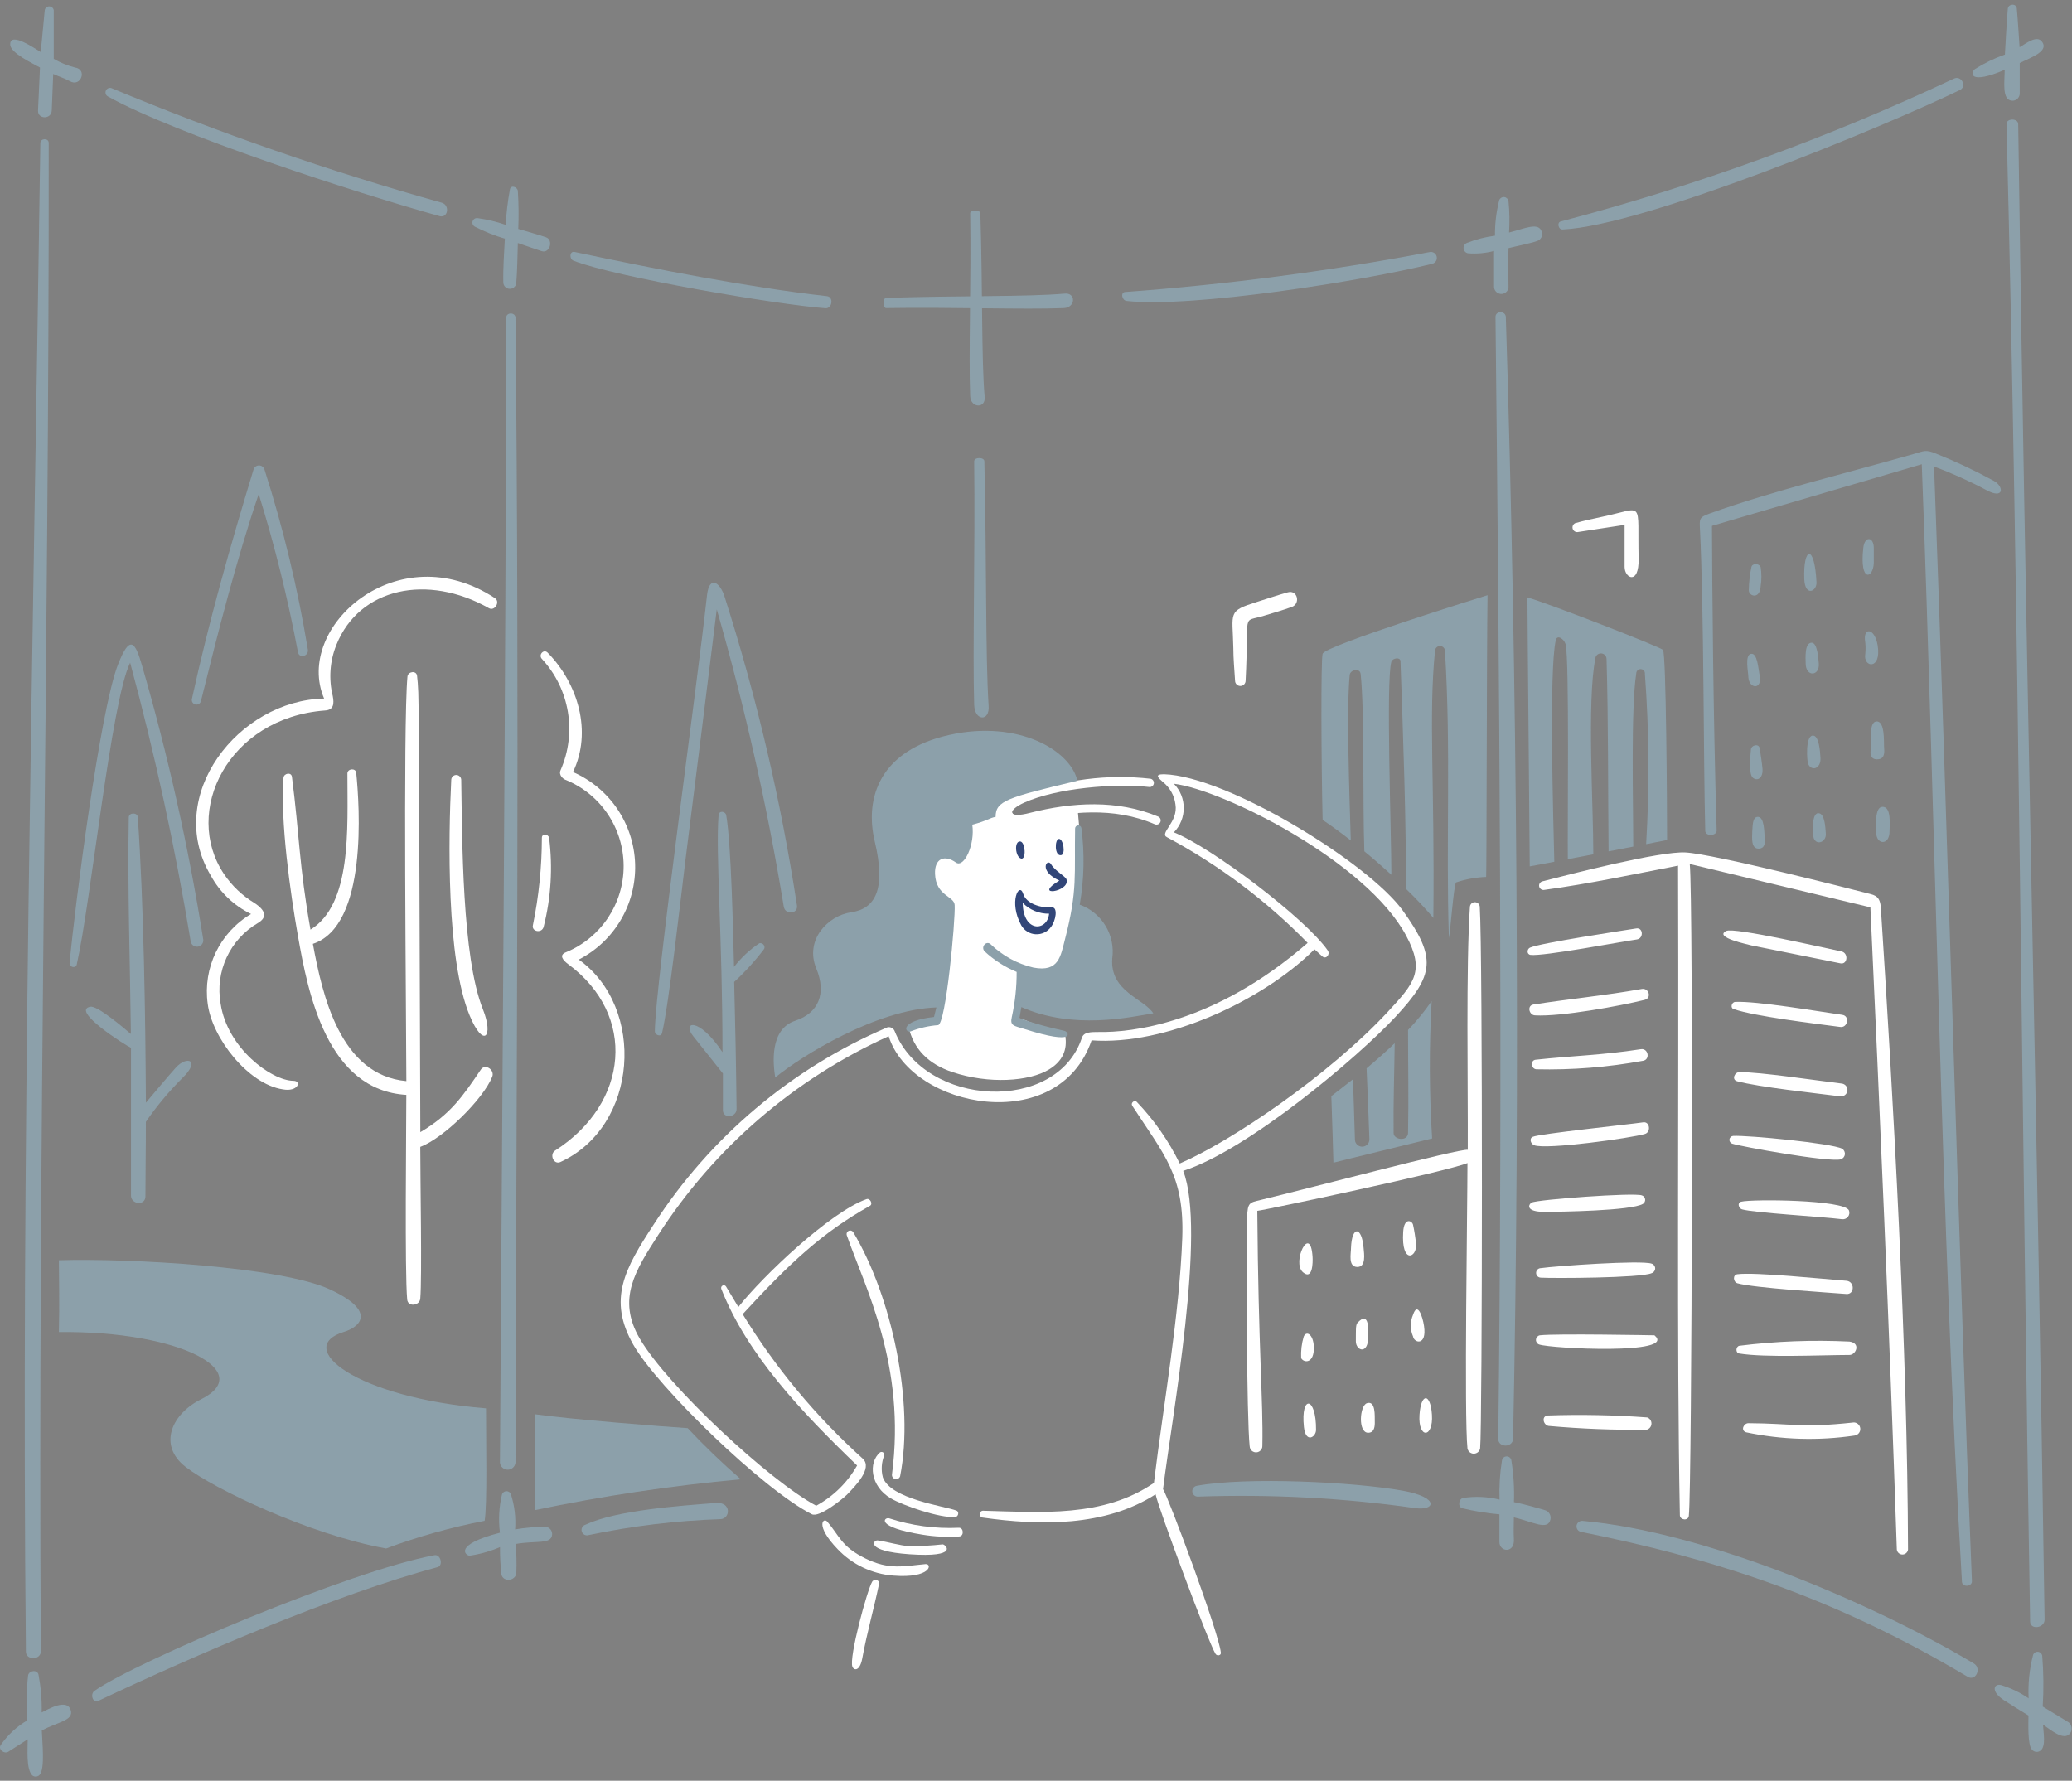 <?xml version="1.0" encoding="UTF-8"?>
<svg width="306px" height="263px" viewBox="0 0 306 263" version="1.1" xmlns="http://www.w3.org/2000/svg" xmlns:xlink="http://www.w3.org/1999/xlink">
    <rect x="0" y="0" width="306" height="263" fill="#808080" stroke="none"/>
    <title>Group 2</title>
    <g id="Page-1" stroke="none" stroke-width="1" fill="none" fill-rule="evenodd">
        <g id="Desktop-Copy-13" transform="translate(-359, -162)">
            <g id="Group-2" transform="translate(359, 162)">
                <path d="M138.62,150.415 L134.185,151.682 C134.923,154.928 137.085,157.148 140.67,158.342 C146.048,160.133 151.997,159.734 154.934,157.943 C156.891,156.749 157.684,155.074 157.312,152.919 L150.69,150.415 L149.925,150.407 L151.179,143.819 C155.958,144.402 158.348,144.402 158.348,143.819 C158.348,143.236 158.862,137.948 159.891,127.956 L159.186,119.9 L157.312,119.9 L151.495,120.645 L149.885,120.645 L149.11,119.493 L151.179,118.276 L156.507,116.391 L158.348,115.772 C158.906,115.798 158.906,115.141 158.348,113.8 C157.51,111.788 144.093,111.926 143.217,112.576 C142.934,112.785 137.03,122.105 136.305,125.888 C135.788,128.584 136.56,132.228 138.62,136.82 L138.62,150.415 Z" id="Path-2" fill="#FFFFFF"></path>
                <g id="streamline-icon-virtual-tour-3@200x200(4)">
                    <path d="M150.816,126.805 C151.584,126.974 151.435,124.35 150.676,124.275 C149.728,124.189 149.94,126.611 150.816,126.805 Z" id="Path" fill="#324678"></path>
                    <path d="M155.222,127.635 C154.66,126.685 153.269,128.618 156.449,130.051 C152.373,132.526 158.017,131.758 157.515,129.922 C157.452,129.471 155.832,128.669 155.222,127.635 Z" id="Path" fill="#324678"></path>
                    <path d="M156.36,123.901 C155.752,124.014 155.716,126.452 156.702,126.302 C157.43,126.185 157.014,123.784 156.36,123.901 Z" id="Path" fill="#324678"></path>
                    <path d="M150.826,136.666 C151.262,137.432 152.056,137.926 152.935,137.98 C153.815,138.034 154.663,137.64 155.19,136.933 C155.948,135.983 156.257,133.967 155.36,134.02 C153.771,134.115 151.552,133.508 151.093,131.972 C150.538,130.225 148.924,133.188 150.826,136.666 Z M154.934,134.948 C154.699,137.54 151.093,137.819 151.04,133.347 C152.064,134.391 153.472,134.968 154.934,134.945 L154.934,134.948 Z" id="Shape" fill="#324678"></path>
                    <g id="Group-4" transform="translate(-0, 0.696)">
                        <path d="M131.536,220.587 C133.332,221.648 138.802,223.532 141.053,223.35 C141.512,223.35 141.725,222.582 141.245,222.402 C139.432,221.719 131.525,220.716 130.383,217.493 C130.102,216.411 130.176,215.267 130.596,214.231 C130.624,214.07 130.555,213.907 130.42,213.815 C130.284,213.723 130.107,213.72 129.968,213.806 C128.206,215.305 128.533,218.815 131.536,220.587 Z" id="Path" fill="#FFFFFF"></path>
                        <path d="M136.678,230.308 C133.478,230.595 131.343,231.224 127.779,229.464 C124.216,227.704 123.982,226.125 122.158,224.022 C121.614,223.394 120.311,224.567 123.694,228.088 C125.852,230.365 128.779,231.76 131.907,232.004 C137.554,232.451 137.713,230.215 136.678,230.308 Z" id="Path" fill="#FFFFFF"></path>
                        <path d="M141.597,224.941 C138.109,225.104 134.62,224.63 131.301,223.543 C130.565,223.35 129.167,224.823 136.209,225.959 C138.014,226.256 139.847,226.346 141.671,226.226 C142.398,226.178 142.333,224.907 141.597,224.941 Z" id="Path" fill="#FFFFFF"></path>
                        <path d="M139.229,227.394 C137.616,227.568 135.996,227.661 134.374,227.672 C132.763,227.555 131.172,227.028 129.615,226.807 C128.997,226.722 127.631,228.387 134.332,228.856 C141.736,229.368 139.676,227.426 139.229,227.394 Z" id="Path" fill="#FFFFFF"></path>
                        <path d="M151.274,117.84 C156.085,115.679 164.601,114.969 169.808,115.545 C170.123,115.536 170.381,115.292 170.408,114.979 C170.435,114.665 170.223,114.381 169.915,114.318 C163.593,113.6 157.192,114.416 151.253,116.698 C146.422,118.576 148.404,121.286 151.744,120.55 C158.039,119.162 164.441,118.416 170.565,121.051 C170.879,121.176 171.235,121.028 171.367,120.717 C171.498,120.406 171.357,120.047 171.048,119.909 C164.998,117.381 158.351,117.775 152.121,119.355 C148.778,120.241 148.718,118.988 151.274,117.84 Z" id="Path" fill="#FFFFFF"></path>
                        <path d="M128.805,232.91 C128.058,234.152 125.337,244.183 125.892,245.471 C126.169,246.115 127.011,246.038 127.341,244.245 C128.066,240.286 129.069,236.893 129.828,233.2 C129.952,232.675 129.092,232.427 128.805,232.91 Z" id="Path" fill="#FFFFFF"></path>
                        <path d="M132.932,217.334 C135.068,206.503 131.696,190.745 125.998,181.263 C125.848,181.049 125.564,180.975 125.328,181.089 C125.093,181.203 124.974,181.471 125.048,181.722 C127.738,189.435 133.85,200.927 131.728,217.091 C131.701,217.404 131.913,217.688 132.222,217.75 C132.53,217.812 132.836,217.633 132.932,217.334 L132.932,217.334 Z" id="Path" fill="#FFFFFF"></path>
                        <path d="M174.736,172.234 C184.338,169.139 200.546,155.439 206.095,149.476 C211.855,143.275 212.198,140.78 207.163,133.78 C202.127,126.78 181.278,113.924 171.897,113.651 C170.34,113.651 171.161,114.27 171.736,114.791 C172.764,115.609 173.432,116.797 173.594,118.101 C174.042,120.724 171.151,122.368 172.346,122.954 C180.026,127.067 187.032,132.331 193.119,138.563 C179.248,150.64 166.841,151.795 162.338,151.719 C161.05,151.719 160.053,151.719 159.776,152.584 C156.063,163.775 136.678,162.88 132.13,151.603 C131.968,151.173 131.514,150.927 131.064,151.027 C116.924,157.076 104.91,167.206 96.559,180.121 C92.292,186.653 89.689,191.197 93.551,197.941 C97.124,204.181 112.672,219.279 119.882,222.938 C120.948,223.495 124.311,220.804 125.069,220.07 C126.283,218.82 128.934,216.142 127.415,214.735 C120.508,208.513 114.535,201.325 109.683,193.395 C116.543,185.927 121.419,181.337 128.481,177.39 C128.965,177.125 128.481,176.205 127.96,176.41 C122.625,178.308 112.702,187.698 109.044,192.339 L107.246,189.347 C107.154,189.159 106.93,189.077 106.738,189.159 C106.545,189.241 106.45,189.459 106.522,189.656 C110.341,199.366 118.324,207.795 126.58,215.743 C125.163,218.25 123.071,220.309 120.543,221.687 C113.688,218.038 98.609,204.06 94.48,197.001 C91.066,191.152 93.85,186.928 97.201,181.703 C105.482,168.842 117.302,158.647 131.24,152.344 C134.602,163.014 156.314,167.218 161.211,152.954 C172.01,153.759 186.37,147.213 194.129,139.508 C194.512,139.861 194.906,140.213 195.311,140.576 C195.878,141.025 196.464,140.225 196.101,139.701 C192.826,134.954 178.828,124.39 173.365,122.236 C175.307,120.236 175.307,117.055 173.365,115.056 C180.557,115.919 201.799,126.489 207.678,137.514 C210.473,142.741 208.861,144.524 204.956,148.738 C196.314,158.064 181.729,167.943 174.229,171.144 C172.597,167.806 170.46,164.739 167.892,162.054 C167.539,161.68 166.94,162.204 167.219,162.619 C171.903,169.843 174.932,172.894 174.602,182.144 C174.185,193.577 171.828,206.685 170.415,218.315 C162.947,223.458 153.781,222.648 145.134,222.423 C144.89,222.451 144.7,222.648 144.682,222.894 C144.664,223.139 144.822,223.362 145.06,223.426 C153.594,224.642 163.198,224.803 170.663,220.001 C171.047,221.973 178.601,242.245 179.528,243.592 C179.733,243.901 180.351,243.836 180.298,243.387 C180.008,240.411 172.568,220.48 171.763,219.233 C173.082,208.521 178.182,181.059 174.736,172.234 Z" id="Path" fill="#FFFFFF"></path>
                        <path d="M193.845,184.951 C193.546,179.914 190.72,185.74 192.427,187.205 C193.889,188.45 193.889,185.666 193.845,184.951 Z" id="Path" fill="#FFFFFF"></path>
                        <path d="M216.721,171.075 C216.721,177.316 216.22,208.595 216.721,213.231 C216.809,213.678 217.2,214 217.655,214 C218.11,214 218.502,213.678 218.589,213.231 C218.919,210.03 218.984,140.036 218.536,133.209 C218.501,132.835 218.187,132.549 217.811,132.549 C217.436,132.549 217.122,132.835 217.087,133.209 C216.489,141.83 216.81,159.732 216.765,169.118 C215.538,168.915 192.781,174.954 186.187,176.526 C184.533,176.92 184.245,176.907 184.18,179.084 C184.019,184.474 184.116,208.896 184.554,212.886 C184.561,213.229 184.754,213.54 185.057,213.699 C185.361,213.858 185.727,213.84 186.013,213.651 C186.298,213.462 186.459,213.133 186.431,212.791 C186.57,206.218 185.834,198.588 185.684,178.134 C186.623,178.07 213.926,172.274 216.721,171.075 Z" id="Path" fill="#FFFFFF"></path>
                        <path d="M226.879,157.226 C232.172,157.349 237.464,156.927 242.671,155.967 C243.737,155.775 243.428,154.089 242.319,154.26 C236.631,155.146 232.245,155.226 226.782,155.817 C225.982,155.909 226.109,157.159 226.879,157.226 Z" id="Path" fill="#FFFFFF"></path>
                        <path d="M194.027,198.128 C193.942,196.411 192.96,195.78 192.544,196.688 C192.232,197.725 192.102,198.807 192.159,199.888 C192.576,200.646 194.154,200.712 194.027,198.128 Z" id="Path" fill="#FFFFFF"></path>
                        <path d="M228.084,178.283 C230.283,178.283 240.966,178.133 242.649,177.099 C242.876,176.951 242.997,176.685 242.958,176.417 C242.919,176.148 242.727,175.927 242.467,175.851 C241.295,175.413 226.964,176.469 226.203,176.917 C225.673,177.226 225.333,178.289 228.084,178.283 Z" id="Path" fill="#FFFFFF"></path>
                        <path d="M226.57,168.445 C228.361,169.142 240.919,167.378 242.926,166.78 C243.844,166.514 243.673,164.914 242.671,165.062 C240.633,165.361 227.243,166.77 226.377,167.197 C225.765,167.463 226.087,168.254 226.57,168.445 Z" id="Path" fill="#FFFFFF"></path>
                        <path d="M227.562,188.002 C229.183,188.11 242.296,188.067 243.919,187.34 C244.229,187.246 244.44,186.96 244.44,186.637 C244.44,186.313 244.229,186.028 243.919,185.933 C242.361,185.389 229.695,186.286 227.562,186.595 C227.173,186.595 226.858,186.91 226.858,187.299 C226.858,187.687 227.173,188.002 227.562,188.002 L227.562,188.002 Z" id="Path" fill="#FFFFFF"></path>
                        <path d="M242.457,145.366 C237.071,146.332 231.787,146.828 226.452,147.661 C225.486,147.822 225.808,149.218 226.687,149.262 C230.552,149.485 239.286,147.864 242.873,146.978 C243.972,146.722 243.525,145.176 242.457,145.366 Z" id="Path" fill="#FFFFFF"></path>
                        <path d="M241.646,136.426 C239.752,136.732 227.539,138.56 225.95,139.263 C225.514,139.466 225.439,140.229 226.016,140.331 C227.85,140.587 239.747,138.324 241.753,138.049 C242.766,137.888 242.673,136.26 241.646,136.426 Z" id="Path" fill="#FFFFFF"></path>
                        <path d="M210.306,195.15 C210.103,193.753 209.34,191.481 208.684,193.487 C208.242,194.508 208.242,195.666 208.684,196.687 C208.837,197.669 210.744,198.128 210.306,195.15 Z" id="Path" fill="#FFFFFF"></path>
                        <path d="M271.798,141.579 C272.864,141.803 273.035,140.043 271.937,139.819 C269.803,139.392 256.092,136.202 254.929,136.799 C253.03,137.766 258.248,138.795 258.654,138.933 L271.798,141.579 Z" id="Path" fill="#FFFFFF"></path>
                        <path d="M271.829,170.535 C272.159,170.44 272.403,170.159 272.451,169.819 C272.5,169.479 272.345,169.141 272.055,168.957 C270.518,168.152 258.183,166.952 255.964,167.068 C255.684,167.084 255.454,167.295 255.415,167.573 C255.376,167.851 255.539,168.118 255.803,168.21 C257.074,168.626 269.94,170.973 271.829,170.535 Z" id="Path" fill="#FFFFFF"></path>
                        <path d="M272.075,149.186 C268.428,148.663 259.431,147.128 256.285,147.276 C255.729,147.276 255.48,148.194 256.061,148.344 C259.154,149.41 267.988,150.477 271.723,150.969 C272.876,151.181 273.238,149.353 272.075,149.186 Z" id="Path" fill="#FFFFFF"></path>
                        <path d="M271.98,159.332 C268.414,158.909 259.977,157.616 256.873,157.646 C256.158,157.646 255.699,158.774 256.551,158.993 C259.752,159.856 268.084,160.753 271.787,161.223 C272.309,161.279 272.778,160.9 272.833,160.378 C272.889,159.856 272.511,159.388 271.988,159.332 L271.98,159.332 Z" id="Path" fill="#FFFFFF"></path>
                        <path d="M257.138,176.788 C256.507,176.949 256.786,177.77 257.265,177.915 C259.048,178.427 268.885,178.983 271.99,179.365 C272.334,179.425 272.683,179.295 272.904,179.026 C273.125,178.756 273.184,178.389 273.058,178.064 C272.364,176.49 258.723,176.378 257.138,176.788 Z" id="Path" fill="#FFFFFF"></path>
                        <path d="M273.665,209.4 C266.112,210.215 264.745,209.538 258.216,209.497 C257.51,209.497 257.019,210.564 257.863,210.841 C263.127,211.95 268.546,212.113 273.868,211.324 C274.401,211.268 274.788,210.79 274.732,210.257 C274.676,209.723 274.198,209.336 273.665,209.392 L273.665,209.4 Z" id="Path" fill="#FFFFFF"></path>
                        <path d="M276.28,131.358 C273.676,130.684 253.146,125.436 248.923,125.202 C245.209,124.988 231.926,128.402 227.797,129.469 C227.449,129.552 227.234,129.901 227.317,130.249 C227.4,130.596 227.749,130.811 228.096,130.729 C234.699,129.832 241.282,128.423 247.823,127.154 C247.951,166.141 247.599,197.574 248.09,223.084 C248.09,223.799 249.317,223.981 249.412,223.181 C249.895,219.179 250.085,131.944 249.551,126.909 L276.225,133.31 C277.571,162.407 279.021,195.194 280.13,228.157 C280.179,228.576 280.535,228.893 280.957,228.893 C281.379,228.893 281.735,228.576 281.784,228.157 C281.699,198.419 279.65,162.421 277.758,133.197 C277.634,132.147 277.348,131.634 276.28,131.358 Z" id="Path" fill="#FFFFFF"></path>
                        <path d="M272.673,190.413 C273.921,190.514 273.942,188.558 272.673,188.461 C269.322,188.205 259.219,187.158 256.584,187.495 C255.856,187.58 255.964,188.648 256.584,188.83 C258.953,189.518 270.027,190.199 272.673,190.413 Z" id="Path" fill="#FFFFFF"></path>
                        <path d="M273.143,199.416 C274.082,199.416 274.86,197.677 273.143,197.442 C267.714,197.178 262.272,197.385 256.879,198.06 C256.335,198.168 256.27,199.128 256.879,199.204 C260.637,199.825 268.921,199.431 273.143,199.416 Z" id="Path" fill="#FFFFFF"></path>
                        <path d="M243.267,208.648 C238.371,208.288 233.46,208.192 228.554,208.36 C227.615,208.468 227.91,209.757 228.692,209.898 C233.511,210.331 238.348,210.519 243.185,210.461 C243.588,210.356 243.875,210.001 243.894,209.585 C243.913,209.169 243.659,208.789 243.267,208.648 Z" id="Path" fill="#FFFFFF"></path>
                        <path d="M209.638,208.244 C209.394,211.849 211.707,211.741 211.473,208.244 C211.259,204.988 209.855,205.01 209.638,208.244 Z" id="Path" fill="#FFFFFF"></path>
                        <path d="M209.125,183.009 C209.032,182.066 208.886,181.13 208.687,180.204 C208.559,179.584 207.354,179.03 207.225,181.27 C206.924,186.092 209.317,185.067 209.125,183.009 Z" id="Path" fill="#FFFFFF"></path>
                        <path d="M192.567,210.057 C192.826,212.511 194.348,211.571 194.359,210.493 C194.391,205.5 192.061,205.276 192.567,210.057 Z" id="Path" fill="#FFFFFF"></path>
                        <path d="M201.869,206.547 C200.8,206.901 200.525,210.878 202.04,210.91 C203.006,210.91 203.053,209.928 203.032,209.202 C203.011,208.476 203.188,206.109 201.869,206.547 Z" id="Path" fill="#FFFFFF"></path>
                        <path d="M201.378,183.597 C201.113,180.395 199.639,180.31 199.522,183.597 C199.522,184.439 199.064,186.392 200.428,186.423 C201.792,186.453 201.449,184.45 201.378,183.597 Z" id="Path" fill="#FFFFFF"></path>
                        <path d="M244.335,196.518 C244.335,196.518 229.739,196.239 227.402,196.518 C227.091,196.579 226.86,196.841 226.837,197.158 C226.814,197.474 227.006,197.767 227.306,197.872 C229.066,198.481 247.834,199.429 244.335,196.518 Z" id="Path" fill="#FFFFFF"></path>
                        <path d="M202.072,196.571 C202.072,196.088 202.296,192.687 200.472,194.68 C200.174,195.002 200.259,195.968 200.237,197.381 C200.214,198.793 202.114,199.505 202.072,196.571 Z" id="Path" fill="#FFFFFF"></path>
                        <path d="M66.643,114.479 C66.216,123.014 65.897,140.961 69.364,149.294 C71.391,154.179 72.96,152.493 71.317,148.365 C68.201,140.587 68.266,123.046 68.116,114.457 C68.093,114.063 67.763,113.757 67.369,113.763 C66.974,113.769 66.654,114.085 66.643,114.479 L66.643,114.479 Z" id="Path" fill="#FFFFFF"></path>
                        <path d="M72.693,158.331 C73.098,157.328 71.68,156.336 71.018,157.263 C68.382,161.157 66.548,163.878 62.076,166.514 C61.823,98.915 61.923,102.453 61.593,99.125 C61.507,98.292 60.248,98.463 60.174,99.231 C59.512,106.316 60.003,150.062 60.013,158.973 C50.261,158.089 47.625,146.374 46.206,138.701 C54.358,136.035 53.098,118.271 52.607,113.437 C52.533,112.701 51.306,112.808 51.306,113.543 C51.306,121.717 51.978,132.845 45.854,136.601 C44.168,127.126 44.221,122.571 43.116,114.035 C43.021,113.299 41.921,113.502 41.868,114.184 C41.385,120.585 42.86,131.105 44.002,137.534 C45.475,145.92 48.271,160.313 60.007,161.007 C60.007,165.999 59.762,187.265 60.135,191.234 C60.242,192.376 61.981,192.152 62.068,191.096 C62.335,188.01 62.068,173.395 62.068,168.69 C65.501,167.41 71.348,161.659 72.693,158.331 Z" id="Path" fill="#FFFFFF"></path>
                        <path d="M85.475,141.025 C90.741,138.319 93.981,132.825 93.798,126.907 C93.616,120.989 90.045,115.704 84.622,113.328 C87.491,107.355 85.358,100.258 80.876,95.693 C80.3,95.115 79.49,96.002 80.011,96.6 C84.138,101.042 85.228,107.511 82.786,113.06 C82.464,113.785 83.192,114.349 83.469,114.458 C88.664,116.543 92.078,121.568 92.101,127.166 C92.125,132.764 88.754,137.817 83.577,139.946 C82.509,140.363 83.127,141.131 83.96,141.74 C94.032,149.208 92.932,162.213 81.976,169.234 C81.111,169.79 81.752,171.368 82.754,170.93 C94.298,165.629 95.398,148.118 85.475,141.025 Z" id="Path" fill="#FFFFFF"></path>
                        <path d="M43.33,158.928 C40.034,158.899 33.567,154.062 32.586,147.566 C31.734,142.811 33.947,138.031 38.124,135.605 C39.437,134.814 39.319,133.811 37.58,132.671 C35.79,131.591 34.257,130.134 33.087,128.402 C26.889,119.173 33.705,105.302 48.015,104.236 C49.274,104.151 49.369,103.27 49.142,102.102 C48.523,99.59 48.71,96.947 49.676,94.547 C53.079,86.065 63.184,84.017 72.209,89.128 C73.063,89.611 73.918,88.188 73.095,87.645 C58.776,78.202 43.362,91.912 47.865,102.476 C35.221,102.722 24.156,116.838 31.118,128.595 C32.459,131.071 34.543,133.064 37.076,134.294 C32.464,137.021 29.941,142.249 30.675,147.556 C31.319,152.603 36.633,159.41 41.76,160.189 C44.013,160.608 44.606,158.94 43.33,158.928 Z" id="Path" fill="#FFFFFF"></path>
                        <path d="M80.29,136.181 C81.376,131.891 81.649,127.436 81.095,123.046 C80.998,122.49 80.027,122.331 80.027,123.046 C80.019,127.373 79.576,131.689 78.705,135.928 C78.454,136.906 80.032,137.207 80.29,136.181 Z" id="Path" fill="#FFFFFF"></path>
                        <path d="M297.085,14.173 C297.378,14.208 297.673,14.12 297.899,13.93 C298.126,13.74 298.263,13.465 298.28,13.17 L298.28,8.603 C299.934,7.798 302.547,6.908 301.62,5.531 C300.85,4.336 299.092,5.83 298.259,6.278 C298.12,4.368 298.024,2.447 297.844,0.537 C297.768,-0.241 296.573,-0.134 296.52,0.602 C296.328,2.856 296.23,5.11 296.092,7.365 C294.544,7.907 293.062,8.622 291.676,9.499 C290.961,10.075 290.8,11.867 296.061,9.616 C296.05,11.41 295.636,14.02 297.085,14.173 Z" id="Path" fill="#8CA0AA"></path>
                        <path d="M216.774,36.708 C218.075,36.817 219.385,36.702 220.647,36.366 L220.647,41.584 C220.614,42.162 221.045,42.662 221.622,42.714 C222.199,42.766 222.712,42.35 222.782,41.775 C222.782,39.833 222.708,37.891 222.782,35.951 C224.211,35.587 225.663,35.342 227.05,34.883 C227.589,34.686 227.874,34.095 227.694,33.55 C227.248,32.023 225.133,33.091 222.863,33.645 C222.962,32.089 222.934,30.527 222.778,28.975 C222.714,28.665 222.454,28.434 222.139,28.407 C221.824,28.38 221.528,28.563 221.412,28.858 C220.977,30.577 220.765,32.345 220.782,34.118 C219.356,34.299 217.958,34.657 216.621,35.185 C216.303,35.325 216.11,35.655 216.145,36.002 C216.18,36.348 216.434,36.633 216.774,36.708 Z" id="Path" fill="#8CA0AA"></path>
                        <path d="M76.074,225.181 C76.205,223.403 75.986,221.616 75.43,219.922 C75.303,219.673 75.041,219.523 74.762,219.539 C74.483,219.555 74.24,219.734 74.142,219.996 C73.696,221.854 73.591,223.777 73.833,225.672 C66.834,227.485 68.786,229.065 69.351,229.065 C70.899,228.843 72.409,228.416 73.844,227.794 C73.832,229.109 73.896,230.424 74.036,231.732 C74.185,233.02 76.169,232.859 76.255,231.604 C76.314,230.181 76.278,228.756 76.148,227.337 C79.179,226.803 81.407,227.432 81.536,225.97 C81.596,225.385 81.171,224.861 80.586,224.799 C79.074,224.804 77.565,224.932 76.074,225.181 Z" id="Path" fill="#8CA0AA"></path>
                        <path d="M305.504,253.674 L301.673,251.347 C301.831,248.834 301.806,246.313 301.599,243.804 C301.532,243.506 301.281,243.285 300.977,243.256 C300.674,243.227 300.386,243.397 300.264,243.677 C299.715,245.783 299.489,247.959 299.592,250.133 C298.349,249.278 296.981,248.619 295.538,248.179 C294.472,247.891 293.927,249.075 295.922,250.389 C297.117,251.176 298.354,251.914 299.57,252.672 C299.57,253.738 299.409,257.057 300.103,257.728 C300.438,258.108 301.017,258.146 301.399,257.812 C302.174,257.12 301.765,255.154 301.721,254.015 C302.789,254.73 304.794,256.501 305.711,255.303 C306.102,254.795 306.009,254.068 305.504,253.674 Z" id="Path" fill="#8CA0AA"></path>
                        <path d="M11.076,9.276 C9.976,8.996 8.921,8.566 7.939,7.996 L7.939,0.825 C7.893,0.493 7.608,0.245 7.272,0.245 C6.936,0.245 6.652,0.493 6.606,0.825 C6.403,2.875 6.211,4.924 6.018,6.993 C5.453,6.684 1.398,3.792 1.509,5.927 C1.573,7.143 4.87,8.69 5.905,9.276 C5.798,11.411 5.702,13.526 5.617,15.624 C5.554,16.948 7.591,16.969 7.644,15.624 C7.72,13.822 7.794,12.03 7.858,10.226 C8.664,10.6 9.533,10.871 10.313,11.292 C11.941,12.243 12.944,9.532 11.076,9.276 Z" id="Path" fill="#8CA0AA"></path>
                        <path d="M70.176,32.803 C71.578,33.523 73.045,34.108 74.557,34.552 C74.451,36.687 74.279,38.927 74.333,41.093 C74.382,41.569 74.773,41.939 75.251,41.96 C75.73,41.981 76.152,41.649 76.243,41.178 C76.391,39.28 76.424,37.176 76.477,35.193 C77.651,35.587 78.825,36.025 80.01,36.399 C81.195,36.772 81.781,34.722 80.617,34.339 C79.272,33.891 77.907,33.518 76.541,33.112 C76.622,31.245 76.6,29.375 76.477,27.51 C76.424,26.903 75.411,26.561 75.304,27.297 C74.987,29.021 74.78,30.764 74.684,32.515 C73.348,32.048 71.969,31.715 70.567,31.523 C70.229,31.457 69.896,31.658 69.796,31.987 C69.695,32.316 69.859,32.668 70.176,32.803 Z" id="Path" fill="#8CA0AA"></path>
                        <path d="M6.158,252.213 C6.195,250.341 6.037,248.471 5.688,246.632 C5.506,245.841 4.279,246.012 4.152,246.738 C3.904,248.945 3.865,251.171 4.034,253.385 C2.48,254.295 1.144,255.533 0.118,257.013 C-0.34,257.674 0.641,258.402 1.245,258.005 L4.094,256.181 C4.094,257.59 3.838,260.621 4.776,261.516 C5.097,261.773 5.561,261.74 5.842,261.44 C6.697,260.566 6.206,256.329 6.174,254.88 C8.458,253.63 10.953,253.418 10.441,251.86 C9.87,250.11 7.139,251.732 6.158,252.213 Z" id="Path" fill="#8CA0AA"></path>
                        <path d="M228.148,222.337 C226.639,221.893 225.124,221.466 223.583,221.154 C223.658,219.079 223.529,217.003 223.198,214.954 C223.124,214.618 222.817,214.385 222.473,214.403 C222.13,214.422 221.85,214.686 221.811,215.028 C221.506,216.929 221.387,218.856 221.457,220.78 C219.694,220.353 217.865,220.27 216.071,220.535 C215.427,220.696 215.249,221.815 215.943,222.059 C217.75,222.493 219.587,222.793 221.438,222.956 L221.438,227.042 C221.438,228.556 223.763,228.782 223.572,226.53 C223.507,225.464 223.572,224.397 223.572,223.405 C226.441,224.076 228.607,225.411 228.981,223.693 C229.099,223.093 228.737,222.503 228.148,222.337 Z" id="Path" fill="#8CA0AA"></path>
                        <path d="M232.961,77.893 C235.286,77.552 237.602,77.167 239.927,76.825 L239.927,83.035 C239.927,84.711 242.061,85.772 241.998,81.851 C241.786,73.038 242.99,74.283 236.663,75.619 C235.307,75.907 233.963,76.196 232.638,76.569 C232.336,76.708 232.175,77.042 232.254,77.365 C232.333,77.687 232.629,77.909 232.961,77.893 Z" id="Path" fill="#FFFFFF"></path>
                        <path d="M190.208,86.78 C188.679,87.202 187.177,87.719 185.673,88.189 C181.224,89.587 182.035,89.672 182.142,95.007 C182.142,96.629 182.303,98.207 182.398,99.838 C182.398,100.269 182.747,100.618 183.177,100.618 C183.607,100.618 183.956,100.269 183.956,99.838 C184.499,89.35 183.272,91.304 186.694,90.236 C188.05,89.819 189.431,89.431 190.771,88.948 C192.111,88.465 191.615,86.392 190.208,86.78 Z" id="Path" fill="#FFFFFF"></path>
                    </g>
                    <g id="Group-3" transform="translate(3.655, 11.511)" fill="#8CA0AA">
                        <path d="M155.458,103.8 C154.458,99.333 146.756,94.755 136.556,97.028 C126.356,99.3 123.976,106.226 125.533,112.776 C127.252,119.947 125.533,122.72 122.055,123.222 C118.577,123.725 115.173,127.33 116.891,131.501 C118.45,135.258 117.2,138.116 113.818,139.23 C109.925,140.501 110.532,145.707 110.831,147.628 C114.715,144.427 125.843,137.556 134.635,137.279 L134.282,138.688 C129.203,139.242 129.909,141.045 130.827,140.821 C132.121,140.315 133.484,140.002 134.87,139.892 C136.033,139.839 137.463,124.325 137.334,122.16 C137.26,120.805 134.57,120.837 134.435,117.572 C134.339,115.267 135.833,114.673 137.519,115.876 C138.714,116.73 140.368,113.229 139.934,110.285 C142.015,109.762 142.514,109.283 143.383,109.134 C143.383,106.765 145.036,106.299 155.458,103.8 Z" id="Path"></path>
                        <path d="M166.664,138.147 C165.353,136.013 160.263,134.945 160.604,130.081 C161.098,126.618 159.093,123.285 155.802,122.1 C156.46,118.354 156.543,114.53 156.049,110.759 C155.998,110.527 155.782,110.37 155.546,110.392 C155.31,110.413 155.128,110.607 155.12,110.844 C154.992,117.619 155.514,119.945 153.648,127.126 C152.976,129.702 152.751,132.108 148.963,131.393 C146.58,130.834 144.394,129.639 142.636,127.936 C141.992,127.361 141.142,128.362 141.762,129.003 C143.145,130.286 144.746,131.312 146.488,132.034 C146.496,134.273 146.256,136.505 145.773,138.691 C145.464,140.003 146.083,139.979 147.598,140.451 C155.527,142.981 154.139,140.857 153.556,140.739 C151.3,140.256 149.076,139.633 146.897,138.873 C146.994,138.437 147.091,137.678 147.186,137.229 C154.928,140.622 163.197,138.712 166.664,138.147 Z" id="Path"></path>
                        <path d="M191.675,85.044 C191.405,85.838 191.472,101.147 191.675,109.585 C192.87,110.374 194.3,111.42 195.834,112.615 C195.643,106.277 195.173,93.206 195.673,88.181 C195.759,87.375 197.179,87.115 197.284,88.01 C197.88,93.292 197.57,107.045 197.838,114.226 C199.15,115.293 200.504,116.48 201.828,117.683 C201.828,111.366 201.007,89.089 201.828,86.218 C201.999,85.673 203.152,85.493 203.173,86.144 C203.495,95.213 204.111,111.942 203.929,119.71 C205.424,121.16 206.828,122.633 208.028,124.058 C208.24,103.862 207.301,94.398 208.272,84.582 C208.305,84.175 208.661,83.872 209.067,83.904 C209.474,83.937 209.777,84.293 209.744,84.699 C210.652,99.192 209.863,112.781 210.321,127.036 C210.556,126.023 211.026,119.214 211.387,118.81 C212.821,118.333 214.316,118.062 215.826,118.005 C215.902,116.937 215.902,85.045 216.029,76.393 C215.185,76.648 192.092,83.821 191.675,85.044 Z" id="Path" fill-rule="nonzero"></path>
                        <path d="M207.778,136.333 C206.734,137.849 205.567,139.276 204.29,140.601 C204.29,145.659 204.396,150.715 204.29,155.775 C204.29,157.139 202.157,156.841 202.157,155.837 C202.102,151.409 202.263,146.992 202.318,142.564 C201.037,143.788 199.653,145.022 198.166,146.267 C198.306,149.767 198.477,153.275 198.583,156.776 C198.581,157.341 198.14,157.808 197.576,157.841 C197.012,157.875 196.519,157.464 196.45,156.903 C196.45,156.829 196.182,148.691 196.161,147.878 C195.122,148.696 194.055,149.528 192.96,150.374 C193.066,153.639 193.269,159.509 193.269,160.211 C195.702,159.581 203.683,157.662 207.846,156.628 C207.419,149.871 207.396,143.094 207.778,136.333 L207.778,136.333 Z" id="Path" fill-rule="nonzero"></path>
                        <path d="M231.941,85.823 C231.941,85.363 232.313,84.991 232.773,84.991 C233.233,84.991 233.606,85.363 233.606,85.823 C233.883,95.287 233.809,104.762 233.905,114.226 L237.554,113.522 C237.554,107.483 237.179,93.121 237.991,87.968 C237.985,87.724 238.117,87.498 238.333,87.384 C238.549,87.27 238.81,87.287 239.009,87.429 C239.207,87.571 239.309,87.812 239.271,88.053 C239.898,96.408 239.958,104.796 239.453,113.16 L242.546,112.551 C242.546,107.59 242.409,84.937 241.937,84.469 C241.466,84 224.868,77.544 221.921,76.722 C221.921,79.752 222.264,115.069 222.264,116.445 L225.891,115.762 C225.741,109.467 225.086,87.296 226.115,83.018 C226.318,82.174 227.342,82.857 227.556,83.636 C228.132,85.673 227.823,111.227 227.886,115.379 L231.652,114.664 C231.664,107.61 230.693,92.129 231.941,85.823 Z" id="Path" fill-rule="nonzero"></path>
                        <path d="M217.206,35.3 C217.793,89.567 218.274,146.765 217.612,201 C217.612,202.324 219.746,202.312 219.799,201 C220.867,149.841 220.429,89.119 218.731,35.3 C218.701,34.375 217.197,34.353 217.206,35.3 Z" id="Path" fill-rule="nonzero"></path>
                        <path d="M203.517,208.652 C196.396,207.364 180.49,206.572 173.108,207.926 C172.686,207.99 172.388,208.372 172.428,208.797 C172.467,209.222 172.832,209.542 173.258,209.527 C183.957,209.149 194.668,209.713 205.268,211.213 C208.351,211.681 208.999,209.638 203.517,208.652 Z" id="Path" fill-rule="nonzero"></path>
                        <path d="M207.39,25.733 C192.576,28.541 177.615,30.503 162.578,31.611 C161.773,31.611 162.023,32.86 162.728,32.934 C172.39,34.002 197.776,29.968 207.86,27.45 C208.177,27.375 208.429,27.133 208.515,26.819 C208.601,26.505 208.509,26.168 208.275,25.942 C208.04,25.716 207.701,25.636 207.39,25.733 L207.39,25.733 Z" id="Path" fill-rule="nonzero"></path>
                        <path d="M140.215,56.631 C140.376,69.514 139.97,84.704 140.215,92.588 C140.279,95.003 142.551,95.095 142.348,92.706 C141.865,85.237 142.071,71.857 141.719,56.635 C141.74,55.991 140.207,55.981 140.215,56.631 Z" id="Path" fill-rule="nonzero"></path>
                        <path d="M139.625,19.972 C139.786,29.648 139.38,41.058 139.625,46.979 C139.69,48.794 141.962,48.863 141.759,47.068 C141.276,41.458 141.482,31.408 141.129,19.974 C141.15,19.49 139.617,19.483 139.625,19.972 Z" id="Path" fill-rule="nonzero"></path>
                        <path d="M139.798,19.329 C139.959,28.734 139.553,39.823 139.798,45.579 C139.862,47.342 142.134,47.409 141.931,45.665 C141.448,40.212 141.654,30.444 141.302,19.331 C141.323,18.861 139.79,18.854 139.798,19.329 Z" id="Path" fill-rule="nonzero" transform="translate(140.831, 32.957) rotate(-90) translate(-140.831, -32.957) "></path>
                        <path d="M12.265,2.728 C22.21,8.277 49.012,17.015 61.271,20.408 C62.519,20.749 62.807,18.765 61.58,18.424 C44.989,13.785 28.698,8.133 12.798,1.501 C12.47,1.401 12.119,1.562 11.983,1.876 C11.846,2.191 11.968,2.557 12.265,2.728 L12.265,2.728 Z" id="Path" fill-rule="nonzero"></path>
                        <path d="M60.513,218.179 C48.229,220.433 16.619,233.799 10.302,238.208 C9.63,238.676 10.014,240.095 10.89,239.678 C25.154,232.936 45.799,224.016 60.97,219.94 C61.836,219.705 61.43,218.011 60.513,218.179 Z" id="Path" fill-rule="nonzero"></path>
                        <path d="M118.471,32.231 C106.981,30.942 92.991,28.205 81.211,25.701 C80.422,25.53 80.422,26.767 81.041,26.989 C87.166,29.403 111.16,33.499 118.245,34.012 C119.26,34.087 119.506,32.345 118.471,32.231 Z" id="Path" fill-rule="nonzero"></path>
                        <path d="M287.849,234.172 C272.691,225.138 248.052,214.71 230.063,213.109 C229.64,213.072 229.258,213.365 229.183,213.783 C229.108,214.201 229.365,214.608 229.775,214.72 C248.585,218.507 266.617,224.013 286.941,236.137 C288.132,236.841 289.034,234.879 287.849,234.172 Z" id="Path" fill-rule="nonzero"></path>
                        <path d="M2.303,9.622 C1.216,86.015 -0.557,159.818 0.17,232.412 C0.17,233.736 2.389,233.7 2.377,232.359 C1.909,158.206 3.616,84.522 3.54,9.59 C3.537,8.843 2.303,8.891 2.303,9.622 Z" id="Path" fill-rule="nonzero"></path>
                        <path d="M71.108,35.4 C71.023,91.599 70.532,148.358 70.179,204.512 C70.238,205.102 70.734,205.551 71.327,205.551 C71.919,205.551 72.415,205.102 72.474,204.512 C72.601,148.208 73.071,92.706 72.474,35.409 C72.463,34.588 71.108,34.578 71.108,35.4 Z" id="Path" fill-rule="nonzero"></path>
                        <path d="M102.092,210.465 C96.695,210.881 87.379,211.533 82.823,213.667 C82.538,213.743 82.317,213.971 82.249,214.258 C82.181,214.546 82.276,214.848 82.497,215.045 C82.717,215.242 83.028,215.302 83.306,215.201 C89.695,213.859 96.189,213.074 102.714,212.855 C104.236,212.824 104.397,210.288 102.092,210.465 Z" id="Path" fill-rule="nonzero"></path>
                        <path d="M227.118,22.382 C239.216,21.823 274.406,7.285 285.8,1.78 C286.868,1.245 286.003,-0.43 284.905,0.103 C266.231,8.892 246.791,15.953 226.83,21.198 C226.243,21.358 226.488,22.417 227.118,22.382 Z" id="Path" fill-rule="nonzero"></path>
                        <path d="M294.401,6.826 C294.388,5.918 292.651,5.929 292.673,6.826 C294.561,81.683 294.913,154.387 296.161,227.963 C296.161,229.251 298.295,228.955 298.295,227.697 C297.227,154.237 295.404,80.317 294.401,6.826 Z" id="Path" fill-rule="nonzero"></path>
                        <path d="M271.525,69.392 C270.934,74.652 273.018,73.926 273.073,71.601 L273.073,69.467 C273.082,67.728 271.725,67.611 271.525,69.392 Z" id="Path" fill-rule="nonzero"></path>
                        <path d="M271.76,82.954 C271.871,83.659 271.889,84.377 271.813,85.087 C271.472,87.094 274.229,87.503 273.649,83.839 C273.243,81.3 271.622,81.097 271.76,82.954 Z" id="Path" fill-rule="nonzero"></path>
                        <path d="M256.226,99.021 C256.108,98.253 254.965,98.509 254.923,99.214 C254.881,99.92 254.528,102.81 255.222,103.364 C255.916,103.918 256.759,103.364 256.631,101.978 C256.535,100.986 256.375,100.003 256.226,99.021 Z" id="Path" fill-rule="nonzero"></path>
                        <path d="M273.435,111.559 C273.512,113.298 275.43,113.351 275.398,111.227 C275.398,110.321 275.707,107.578 274.332,107.654 C273.2,107.675 273.388,110.491 273.435,111.559 Z" id="Path" fill-rule="nonzero"></path>
                        <path d="M273.478,95.042 C272.208,95.123 272.834,98.35 272.646,99.139 C272.4,100.206 272.913,100.783 273.841,100.612 C274.768,100.441 274.63,99.417 274.588,98.712 C274.546,98.007 274.726,94.963 273.478,95.042 Z" id="Path" fill-rule="nonzero"></path>
                        <path d="M262.809,74.034 C262.918,76.648 264.686,75.847 264.611,74.47 C264.324,68.71 262.611,69.285 262.809,74.034 Z" id="Path" fill-rule="nonzero"></path>
                        <path d="M263.896,83.412 C262.83,83.412 263,85.706 263.011,86.432 C263.011,88.565 265.145,88.364 264.944,86.432 C264.889,85.952 264.783,83.408 263.896,83.412 Z" id="Path" fill-rule="nonzero"></path>
                        <path d="M254.999,72.23 C254.764,73.361 254.635,74.512 254.614,75.667 C254.614,76.573 256.268,77.053 256.364,75.068 C256.512,74.135 256.512,73.184 256.364,72.251 C256.14,71.654 255.121,71.665 254.999,72.23 Z" id="Path" fill-rule="nonzero"></path>
                        <path d="M254.549,88.524 C254.657,90.24 256.63,90.411 256.214,88.256 C256.023,87.29 255.892,84.875 254.934,85.055 C253.976,85.235 254.549,87.765 254.549,88.524 Z" id="Path" fill-rule="nonzero"></path>
                        <path d="M255.121,111.377 C255.121,112.156 254.876,113.953 256.189,113.82 C257.031,113.725 257.021,112.881 256.957,112.23 C256.892,111.58 256.957,109.029 255.889,109.137 C255.179,109.2 255.19,110.288 255.121,111.377 Z" id="Path" fill-rule="nonzero"></path>
                        <path d="M264.206,112.295 C264.699,113.456 266.084,112.763 265.987,111.622 C265.923,110.817 265.871,108.517 264.836,108.593 C263.801,108.668 264.079,111.995 264.206,112.295 Z" id="Path" fill-rule="nonzero"></path>
                        <path d="M264.003,97.135 C262.937,97.309 263.214,100.965 263.374,101.306 C263.896,102.48 265.284,101.989 265.198,100.443 C265.156,99.683 265.016,96.974 264.003,97.135 Z" id="Path" fill-rule="nonzero"></path>
                        <path d="M290.826,59.524 C288.064,58.013 285.214,56.668 282.292,55.498 C280.734,54.825 280.446,55.124 278.931,55.551 C269.393,58.288 258.222,60.96 248.918,64.3 C247.253,64.897 247.329,65.089 247.403,66.68 C248,78.789 247.915,101.495 248.182,111.192 C248.182,112.047 249.9,111.971 249.868,111.129 C249.356,94.569 249.206,74.607 249.174,66.156 L280.158,57.055 C282.218,110.788 283.007,169.309 286.09,222.111 C286.143,222.944 287.596,222.849 287.564,222.016 C285.61,173.747 283.978,110.647 281.973,57.395 C284.646,58.387 287.248,59.56 289.762,60.905 C292.353,62.276 292.285,60.33 290.826,59.524 Z" id="Path" fill-rule="nonzero"></path>
                        <path d="M47.187,185.179 C49.315,184.535 52.244,182.254 45.052,178.916 C37.86,175.578 15.551,174.296 5.043,174.615 C5.043,176.633 5.149,181.082 5.043,185.221 C22.935,185.018 34.158,191.09 26.071,195.134 C21.74,197.267 19.595,201.897 23.746,205.13 C27.898,208.364 42.033,215.138 53.364,217.187 C58.093,215.423 62.961,214.057 67.917,213.101 C68.323,210.828 68.12,201.129 68.12,196.488 C48.915,194.931 39.592,187.486 47.187,185.179 Z" id="Path" fill-rule="nonzero"></path>
                        <path d="M97.899,199.412 C94.527,199.209 80.551,198.1 75.29,197.353 C75.29,199.101 75.493,209.783 75.29,211.533 C85.348,209.424 95.519,207.899 105.752,206.966 C103.008,204.584 100.386,202.062 97.899,199.412 Z" id="Path" fill-rule="nonzero"></path>
                        <path d="M15.69,143.237 L15.69,165.045 C15.69,166.378 17.759,166.602 17.823,165.248 C17.823,161.557 17.899,157.865 17.888,154.174 C19.483,151.852 21.29,149.684 23.287,147.697 C26.06,144.987 23.894,144.399 22.321,146.16 C20.748,147.92 19.365,149.617 17.893,151.346 C17.828,138.776 17.571,121.844 16.698,109.189 C16.645,108.432 15.385,108.486 15.365,109.189 C15.162,119.475 15.556,130.688 15.674,141.2 C14.756,140.419 10.766,136.984 9.698,137.174 C6.674,137.689 14.954,142.928 15.69,143.237 Z" id="Path" fill-rule="nonzero"></path>
                        <path d="M7.677,130.952 C9.793,121.601 12.767,92.02 15.567,86.364 C19.24,99.94 22.226,113.693 24.514,127.57 C24.622,128.066 25.104,128.386 25.603,128.294 C26.101,128.202 26.437,127.73 26.36,127.229 C24.186,113.562 21.164,100.044 17.311,86.752 C16.299,83.232 15.519,82.195 13.78,86.612 C11.134,93.324 7.379,122.451 6.621,130.754 C6.567,131.319 7.537,131.573 7.677,130.952 Z" id="Path" fill-rule="nonzero"></path>
                        <path d="M33.785,57.844 C30.394,68.987 27.192,80.25 24.695,91.688 C24.595,92.053 24.81,92.431 25.175,92.531 C25.541,92.631 25.918,92.416 26.018,92.05 C28.653,81.433 31.3,71.042 34.553,61.454 C36.933,69.125 38.868,76.927 40.35,84.821 C40.543,85.788 41.96,85.398 41.812,84.437 C40.327,75.428 38.187,66.541 35.408,57.844 C35.305,57.481 34.973,57.231 34.596,57.231 C34.219,57.231 33.888,57.481 33.785,57.844 L33.785,57.844 Z" id="Path" fill-rule="nonzero"></path>
                        <path d="M108.493,127.797 C107.062,128.751 105.798,129.933 104.749,131.296 C104.6,126.058 104.355,113.329 103.596,108.891 C103.49,108.305 102.53,108.143 102.469,108.891 C102.015,114.461 103.046,127.037 103.046,143.887 C99.492,138.552 96.952,139.379 98.777,141.594 C100.226,143.396 101.657,145.221 103.108,147.034 L103.108,152.454 C103.108,153.757 105.136,153.522 105.126,152.284 C105.062,146.021 104.933,139.77 104.773,133.507 C106.397,132.015 107.882,130.379 109.211,128.62 C109.292,128.406 109.248,128.166 109.098,127.994 C108.948,127.822 108.716,127.746 108.493,127.797 L108.493,127.797 Z" id="Path" fill-rule="nonzero"></path>
                        <path d="M100.759,76.412 C99.34,89.485 93.12,134.029 93.055,140.783 C93.055,141.369 93.983,141.71 94.121,141.039 C95.124,136.899 96.896,121.023 97.558,115.656 C99.123,103.243 100.67,90.853 102.199,78.483 C106.352,92.922 109.659,107.592 112.1,122.417 C112.324,123.644 114.234,123.485 114.042,122.214 C111.682,106.776 108.114,91.547 103.372,76.667 C102.701,74.449 101.084,73.416 100.759,76.412 Z" id="Path" fill-rule="nonzero"></path>
                    </g>
                </g>
            </g>
        </g>
    </g>
</svg>